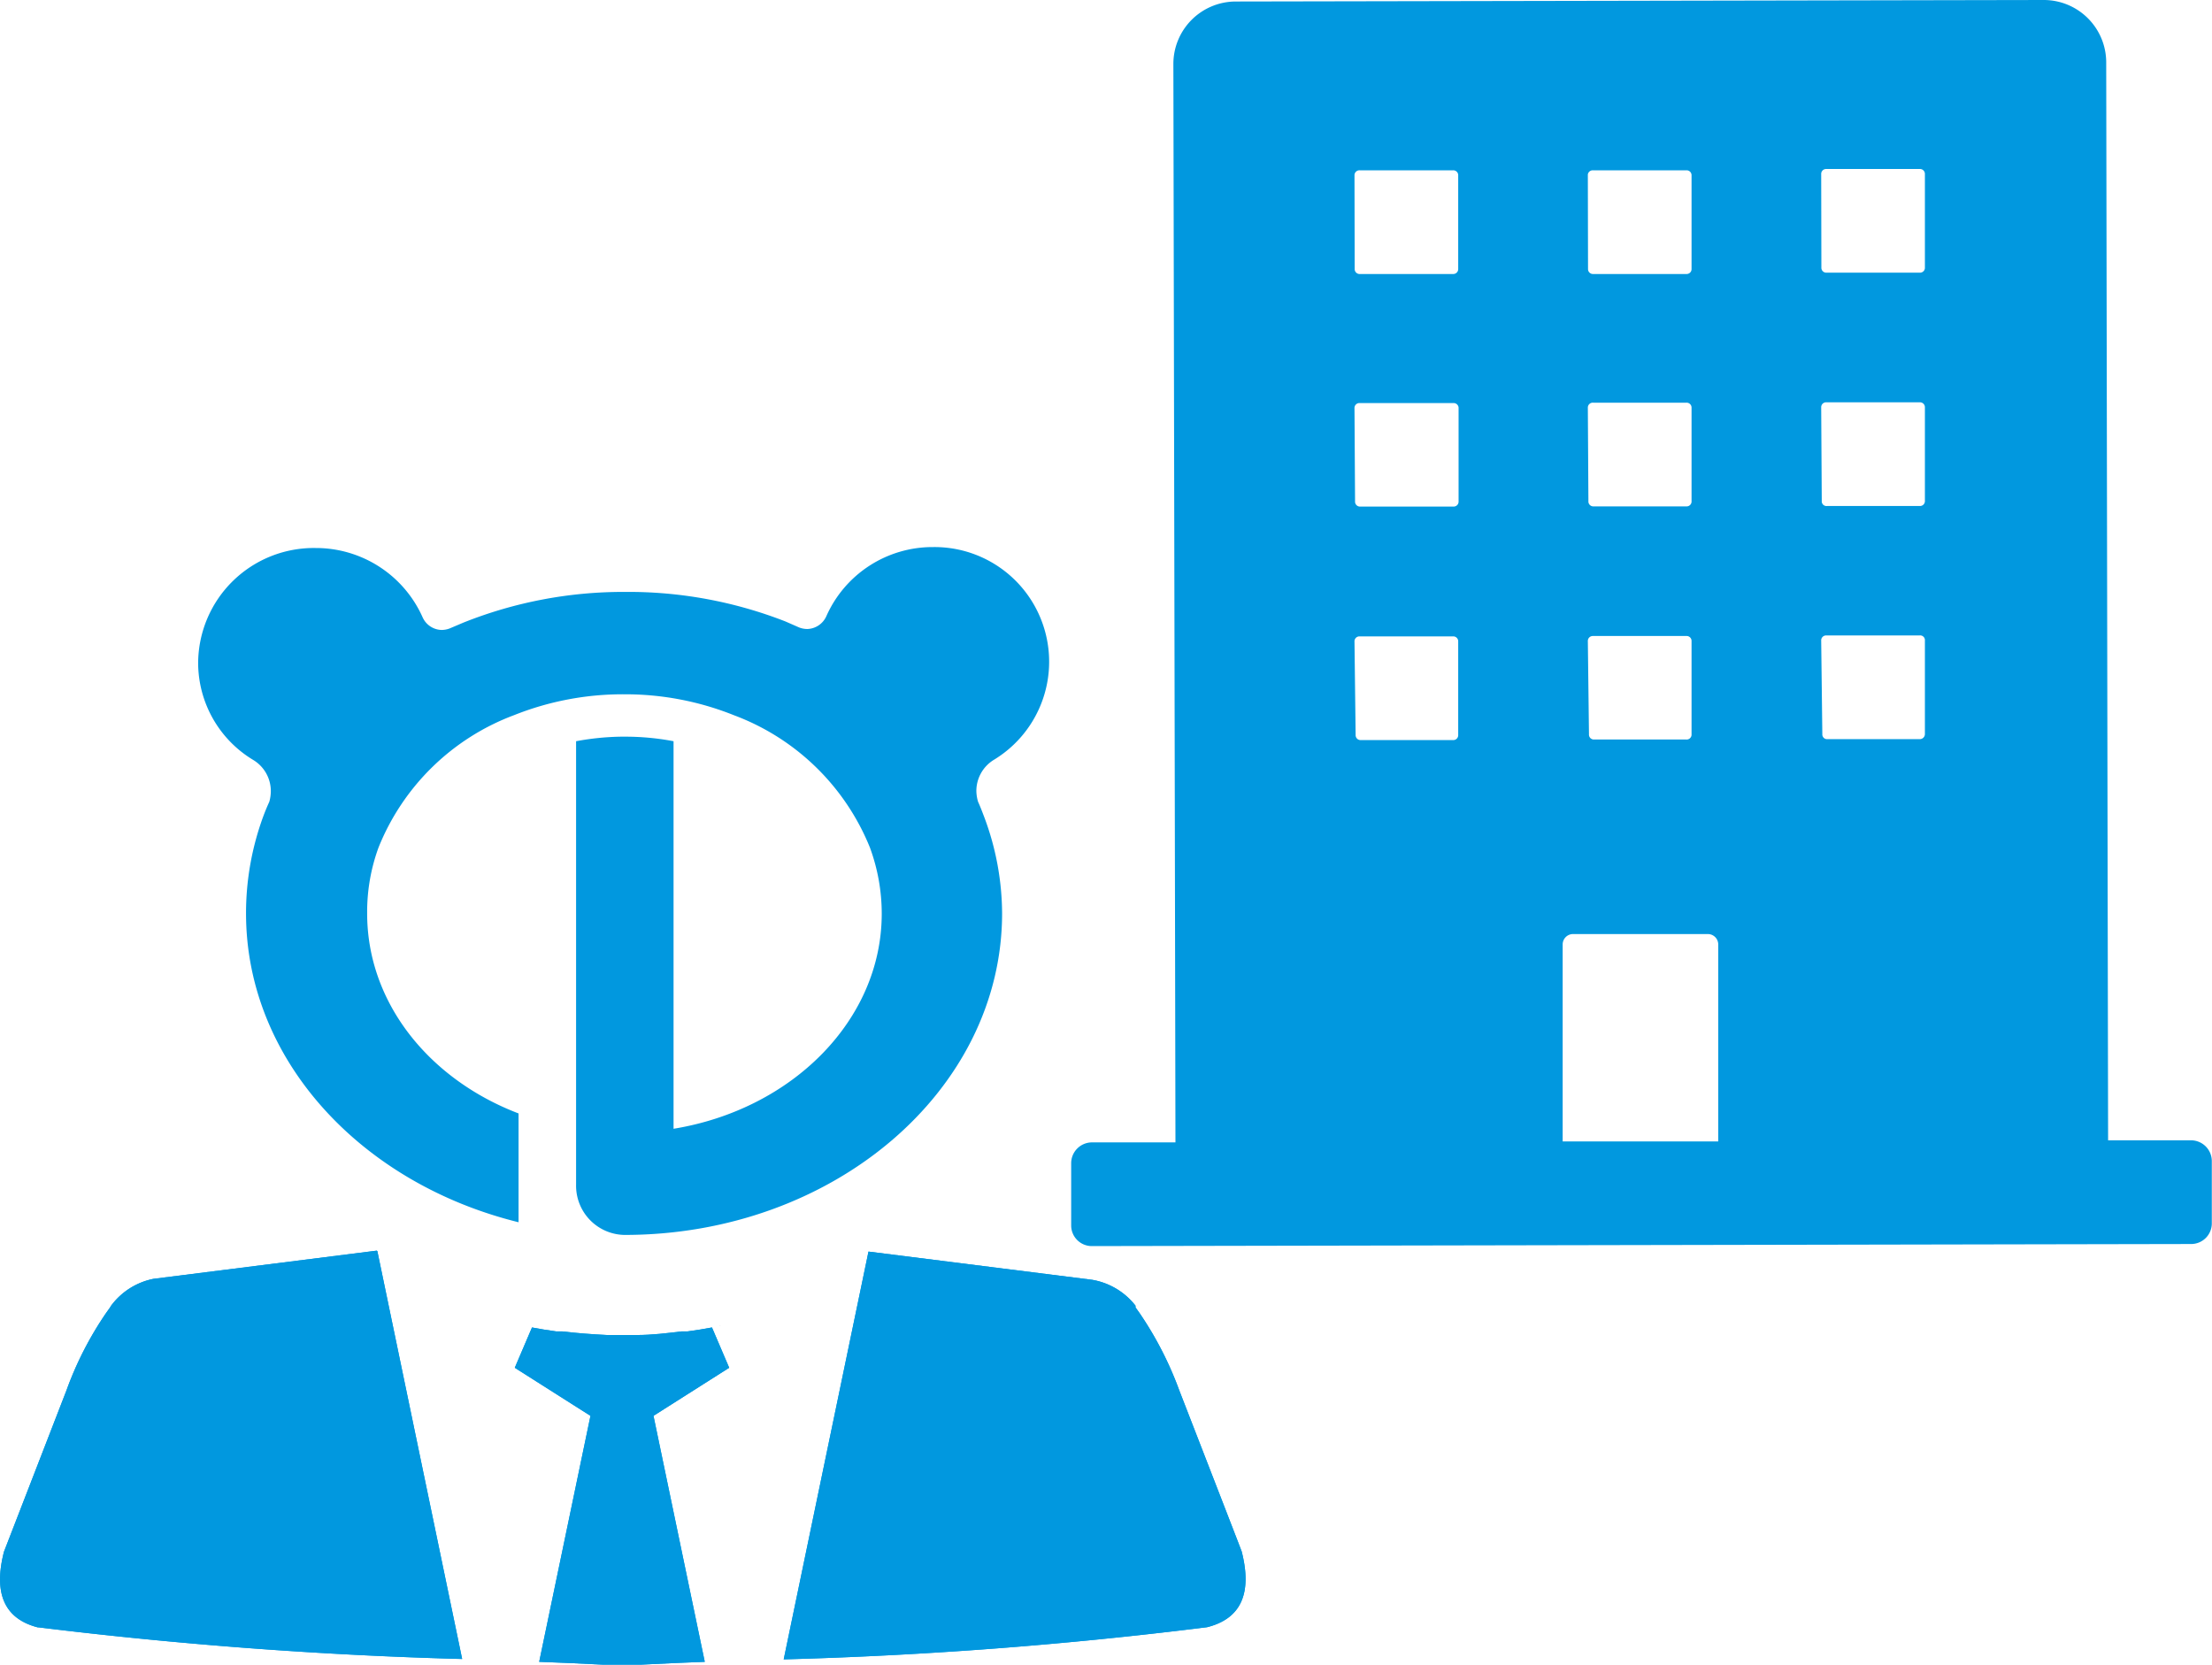 <svg xmlns="http://www.w3.org/2000/svg" width="116.88" height="87.97" viewBox="0 0 116.88 87.97"><defs><style>.cls-1,.cls-3{fill:#0198df;}.cls-2{fill:#333;}.cls-2,.cls-3{fill-rule:evenodd;}</style></defs><g id="レイヤー_2" data-name="レイヤー 2"><g id="レイヤー_1-2" data-name="レイヤー 1"><path class="cls-1" d="M115.78,60.26h-4.39l-.1-57A3.3,3.3,0,0,0,108,0L65.25.08A3.3,3.3,0,0,0,62,3.37l.11,57H57.69a1.1,1.1,0,0,0-1.09,1.1v3.29a1.09,1.09,0,0,0,1.09,1.09l58.09-.11a1.09,1.09,0,0,0,1.09-1.1V61.36A1.1,1.1,0,0,0,115.78,60.26ZM96.23,9.2a.26.26,0,0,1,.27-.27h4.94a.26.26,0,0,1,.27.27v4.93a.26.26,0,0,1-.27.28H96.51a.26.26,0,0,1-.27-.28Zm0,12.33a.26.26,0,0,1,.28-.27h4.93a.26.26,0,0,1,.27.27v4.93a.26.26,0,0,1-.27.28H96.54a.25.25,0,0,1-.28-.27Zm0,12.33a.26.26,0,0,1,.27-.28h4.93a.25.25,0,0,1,.28.27v4.93a.27.27,0,0,1-.28.28H96.56a.25.25,0,0,1-.27-.27ZM83.9,9.22A.26.26,0,0,1,84.17,9h4.94a.26.26,0,0,1,.27.27v4.94a.26.26,0,0,1-.27.27H84.18a.26.26,0,0,1-.27-.27Zm0,12.33a.26.26,0,0,1,.28-.27h4.93a.26.26,0,0,1,.27.27v4.93a.26.26,0,0,1-.27.28H84.21a.26.26,0,0,1-.28-.28Zm0,12.33a.26.26,0,0,1,.27-.27h4.93a.26.26,0,0,1,.28.27V38.8a.26.26,0,0,1-.28.28H84.23a.26.26,0,0,1-.27-.28ZM71.57,9.25A.26.26,0,0,1,71.85,9h4.93a.26.26,0,0,1,.27.28v4.93a.26.26,0,0,1-.27.27H71.86a.26.26,0,0,1-.28-.27Zm0,12.33a.26.26,0,0,1,.28-.28H76.8a.26.26,0,0,1,.27.28V26.5a.26.26,0,0,1-.27.27H71.88a.26.26,0,0,1-.28-.27Zm0,12.33a.26.26,0,0,1,.27-.28h4.93a.26.26,0,0,1,.28.27v4.94a.26.26,0,0,1-.28.27H71.9a.26.26,0,0,1-.27-.27Zm11,26.41,0-10.41a.55.55,0,0,1,.54-.55h7.13a.55.55,0,0,1,.55.55l0,10.41Z"/><polygon class="cls-2" points="38.05 70.06 38.04 70.05 38.07 70.05 38.05 70.06"/><path class="cls-1" d="M19.94,66.12l4.48,21.55Q13.23,87.37,2.05,86H2Q-.64,85.32.21,82l3.3-8.52a18.12,18.12,0,0,1,2.1-4.1l.2-.28L5.87,69a3.69,3.69,0,0,1,2.24-1.42l11.8-1.49Z"/><path class="cls-3" d="M19.94,66.12l4.48,21.55Q13.23,87.37,2.05,86H2Q-.64,85.32.21,82l3.3-8.52a18.12,18.12,0,0,1,2.1-4.1l.2-.28L5.87,69a3.69,3.69,0,0,1,2.24-1.42l11.8-1.49Z"/><path class="cls-1" d="M29.72,70.36c.76.09,1.54.15,2.37.19h1.54c.83,0,1.62-.1,2.37-.19l.32,0c.45-.06.88-.13,1.3-.21l.91,2.13-4,2.54,2.71,13-1.5.06L33.21,88h-.69L30,87.88l-1.51-.06,2.71-13-4-2.54.91-2.13c.41.08.85.15,1.29.21Z"/><path class="cls-3" d="M29.72,70.36c.76.09,1.54.15,2.37.19h1.54c.83,0,1.62-.1,2.37-.19l.32,0c.45-.06.88-.13,1.3-.21l.91,2.13-4,2.54,2.71,13-1.5.06L33.21,88h-.69L30,87.88l-1.51-.06,2.71-13-4-2.54.91-2.13c.41.08.85.15,1.29.21Z"/><path class="cls-1" d="M60,69.09l.2.28a18.53,18.53,0,0,1,2.11,4.1q3.3,8.5,3.3,8.52.85,3.33-1.83,4h0q-11.19,1.4-22.37,1.7l4.48-21.55,0,0,11.81,1.49A3.69,3.69,0,0,1,60,69Z"/><path class="cls-3" d="M60,69.09l.2.28a18.53,18.53,0,0,1,2.11,4.1q3.3,8.5,3.3,8.52.85,3.33-1.83,4h0q-11.19,1.4-22.37,1.7l4.48-21.55,0,0,11.81,1.49A3.69,3.69,0,0,1,60,69Z"/><path class="cls-1" d="M52.52,40.15h0A6.06,6.06,0,0,0,49.3,28.91a6.14,6.14,0,0,0-5.64,3.66s0,0,0,0h0a1.14,1.14,0,0,1-1,.67,1.22,1.22,0,0,1-.43-.08h0l-.73-.32A22.82,22.82,0,0,0,33,31.28h0a22.78,22.78,0,0,0-8.51,1.62l-.73.31h0a1.22,1.22,0,0,1-.43.08,1.13,1.13,0,0,1-1-.67h0a.43.43,0,0,1,0,0,6.17,6.17,0,0,0-5.65-3.66A6.11,6.11,0,0,0,10.47,35a6,6,0,0,0,2.91,5.16h0a1.92,1.92,0,0,1,.93,1.65,2.1,2.1,0,0,1-.08.56c-.12.26-.23.53-.33.8A14.82,14.82,0,0,0,13,48.27c0,7.74,6.08,14.27,14.4,16.32V58.84c-4.74-1.81-8-5.86-8-10.57A9.89,9.89,0,0,1,20,44.79a12.39,12.39,0,0,1,7.17-7A15.48,15.48,0,0,1,33,36.69h0a15.43,15.43,0,0,1,5.79,1.11,12.43,12.43,0,0,1,7.18,7,10.12,10.12,0,0,1,.62,3.48c0,5.64-4.75,10.35-11,11.37V39.17A13.55,13.55,0,0,0,33,38.93h-.21a14,14,0,0,0-2.35.24V62.61A2.6,2.6,0,0,0,33,65.26h0c11,0,19.95-7.61,19.95-17A14.64,14.64,0,0,0,52,43.16c-.1-.26-.2-.53-.32-.79a2.12,2.12,0,0,1-.09-.57A1.93,1.93,0,0,1,52.52,40.15Z"/></g></g></svg>